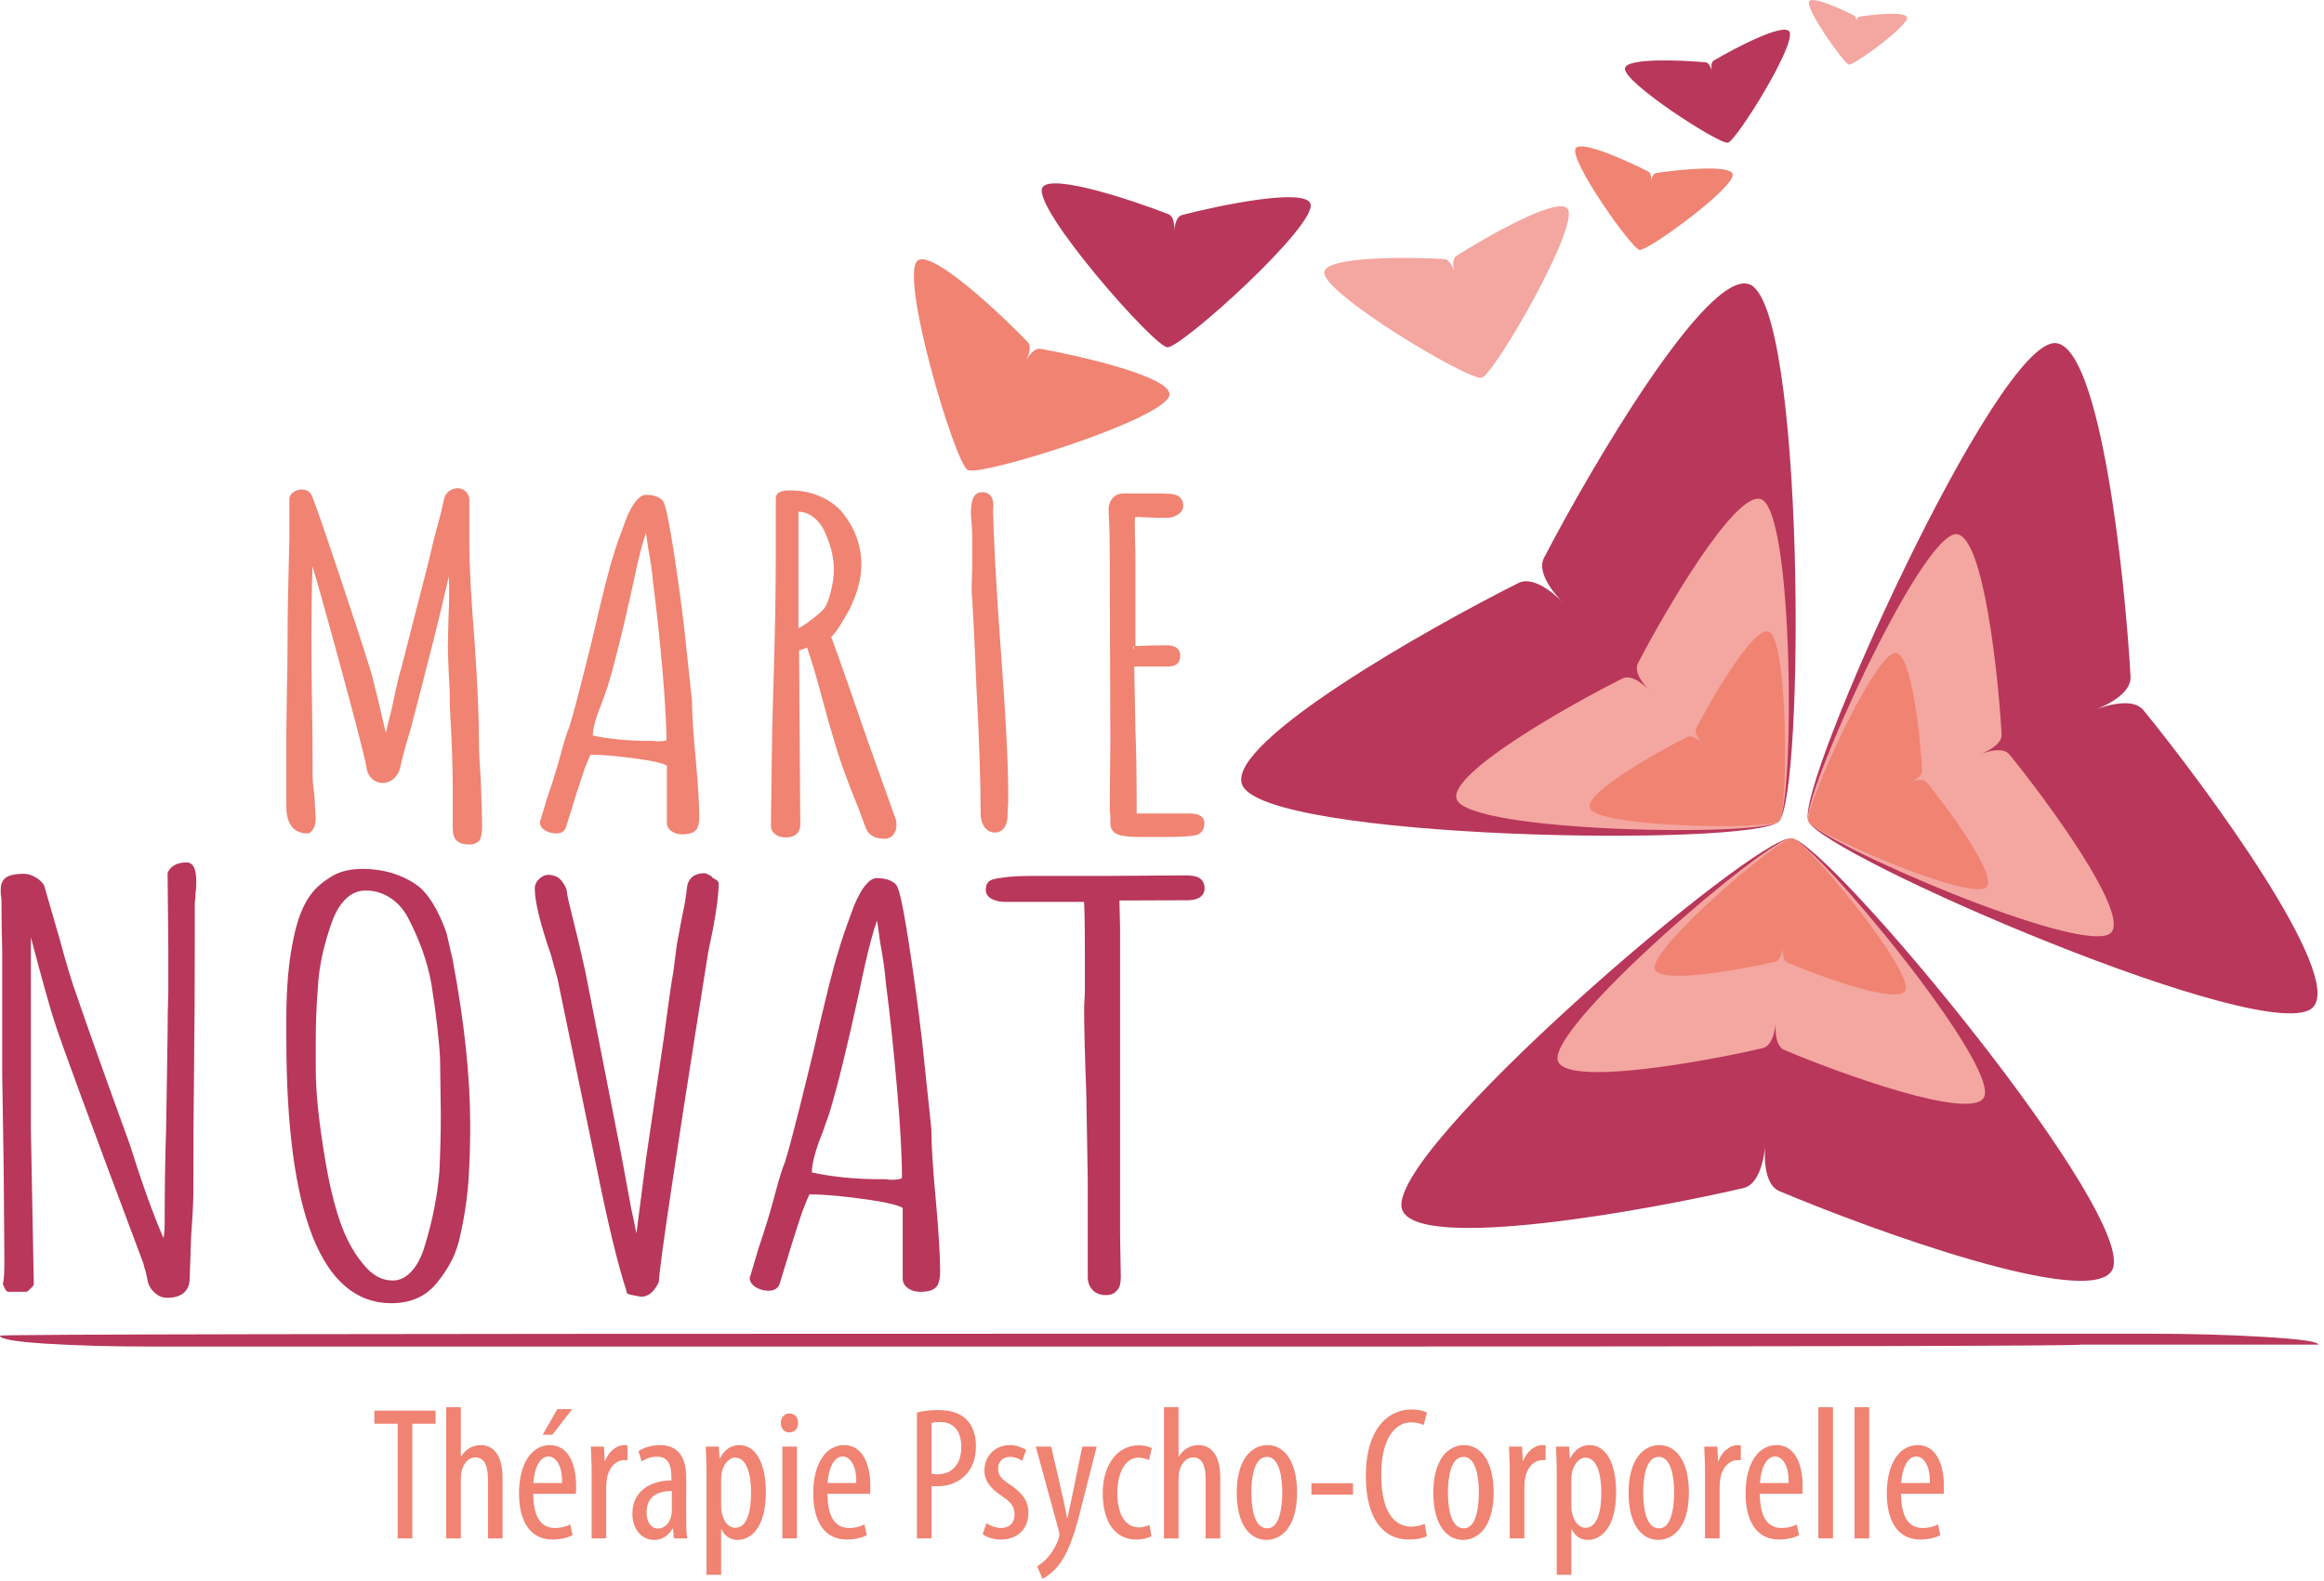 <?xml version="1.0" encoding="UTF-8" standalone="no"?> <svg xmlns="http://www.w3.org/2000/svg" xmlns:xlink="http://www.w3.org/1999/xlink" xmlns:serif="http://www.serif.com/" width="100%" height="100%" viewBox="0 0 341 232" version="1.1" xml:space="preserve" style="fill-rule:evenodd;clip-rule:evenodd;stroke-linejoin:round;stroke-miterlimit:2;"> <g transform="matrix(1,0,0,1,-42.52,-40.06)"> <g id="Calque-1" serif:id="Calque 1"> <g transform="matrix(1,0,0,1,301.553,186.989)"> <path d="M0,20.791C0,20.791 -0.246,26.731 -3.219,27.422C-17.559,30.757 -50.867,36.759 -53.275,30.642C-56.442,22.595 -1.534,-24.366 3.819,-23.908L3.831,-23.907C9.184,-23.45 55.33,32.144 50.843,39.537C47.433,45.157 15.626,33.592 2.06,27.873C-0.753,26.687 0.012,20.792 0.012,20.792L0,20.791Z" style="fill:rgb(184,55,90);fill-rule:nonzero;"></path> </g> <g transform="matrix(1,0,0,1,272.033,115.353)"> <path d="M0,13.307C0,13.307 -4.355,9.26 -2.948,6.551C3.836,-6.515 20.921,-35.731 27.135,-33.586C35.309,-30.764 35.318,41.487 31.492,45.259L31.483,45.267C27.657,49.038 -44.586,47.982 -47.29,39.767C-49.345,33.523 -19.884,16.864 -6.722,10.27C-3.992,8.902 -0.009,13.315 -0.009,13.315L0,13.307Z" style="fill:rgb(184,55,90);fill-rule:nonzero;"></path> </g> <g transform="matrix(1,0,0,1,303.093,177.427)"> <path d="M0,12.474C0,12.474 -0.147,16.038 -1.932,16.453C-10.535,18.454 -30.52,22.055 -31.965,18.385C-33.865,13.557 -0.92,-14.62 2.291,-14.346L2.299,-14.345C5.51,-14.071 33.198,19.286 30.506,23.722C28.46,27.094 9.375,20.155 1.236,16.723C-0.452,16.012 0.007,12.475 0.007,12.475L0,12.474Z" style="fill:rgb(244,166,160);fill-rule:nonzero;"></path> </g> <g transform="matrix(1,0,0,1,284.621,133.465)"> <path d="M0,7.984C0,7.984 -2.613,5.556 -1.769,3.93C2.302,-3.909 12.552,-21.439 16.281,-20.152C21.185,-18.458 21.191,24.892 18.895,27.155L18.89,27.16C16.594,29.423 -26.752,28.789 -28.374,23.86C-29.607,20.114 -11.931,10.118 -4.033,6.162C-2.395,5.341 -0.005,7.989 -0.005,7.989L0,7.984Z" style="fill:rgb(244,166,160);fill-rule:nonzero;"></path> </g> <g transform="matrix(1,0,0,1,304.128,171.523)"> <path d="M0,7.332C0,7.332 -0.087,9.427 -1.135,9.671C-6.192,10.847 -17.939,12.963 -18.788,10.806C-19.905,7.968 -0.541,-8.593 1.347,-8.432L1.351,-8.432C3.239,-8.27 19.513,11.336 17.931,13.943C16.728,15.925 5.511,11.847 0.726,9.83C-0.266,9.411 0.004,7.332 0.004,7.332L0,7.332Z" style="fill:rgb(240,131,114);fill-rule:nonzero;"></path> </g> <g transform="matrix(1,0,0,1,292.467,144.593)"> <path d="M0,4.693C0,4.693 -1.536,3.266 -1.04,2.31C1.353,-2.297 7.378,-12.601 9.569,-11.844C12.452,-10.849 12.455,14.631 11.106,15.961L11.103,15.964C9.754,17.294 -15.724,16.922 -16.677,14.025C-17.402,11.823 -7.012,5.947 -2.37,3.622C-1.408,3.14 -0.003,4.696 -0.003,4.696L0,4.693Z" style="fill:rgb(240,131,114);fill-rule:nonzero;"></path> </g> <g transform="matrix(1,0,0,1,255.945,84.693)"> <path d="M0,-4.504C0,-4.504 -0.616,-6.508 0.291,-7.087C4.668,-9.881 15.038,-15.79 16.557,-14.039C18.556,-11.735 5.816,10.331 3.982,10.808L3.978,10.809C2.144,11.286 -19.732,-1.778 -19.109,-4.764C-18.635,-7.033 -6.7,-6.925 -1.517,-6.617C-0.442,-6.553 -0.004,-4.503 -0.004,-4.503L0,-4.504Z" style="fill:rgb(244,166,160);fill-rule:nonzero;"></path> </g> <g transform="matrix(1,0,0,1,214.813,82.432)"> <path d="M0,-8.289C0,-8.289 0.034,-10.529 1.147,-10.819C6.516,-12.218 19.006,-14.81 19.974,-12.529C21.247,-9.529 1.026,8.709 -0.995,8.59L-1,8.589C-3.021,8.47 -20.958,-12.017 -19.342,-14.847C-18.113,-16.998 -6.014,-12.957 -0.846,-10.937C0.225,-10.518 -0.005,-8.289 -0.005,-8.289L0,-8.289Z" style="fill:rgb(184,55,90);fill-rule:nonzero;"></path> </g> <g transform="matrix(1,0,0,1,293.741,54.068)"> <path d="M0,-3.411C0,-3.411 -0.366,-4.767 0.255,-5.134C3.249,-6.904 10.33,-10.622 11.307,-9.414C12.592,-7.826 3.552,6.657 2.314,6.934L2.311,6.934C1.072,7.211 -13.276,-2.041 -12.789,-4.025C-12.42,-5.534 -4.43,-5.186 -0.967,-4.861C-0.249,-4.793 -0.003,-3.41 -0.003,-3.41L0,-3.411Z" style="fill:rgb(184,55,90);fill-rule:nonzero;"></path> </g> <g transform="matrix(1,0,0,1,314.839,45.765)"> <path d="M0,-2.388C0,-2.388 0.098,-3.21 0.519,-3.273C2.544,-3.581 7.232,-4.053 7.499,-3.178C7.852,-2.027 -0.276,3.895 -1.014,3.773L-1.016,3.773C-1.754,3.652 -7.555,-4.563 -6.852,-5.54C-6.318,-6.283 -2.03,-4.334 -0.209,-3.393C0.168,-3.198 -0.002,-2.388 -0.002,-2.388L0,-2.388Z" style="fill:rgb(244,166,160);fill-rule:nonzero;"></path> </g> <g transform="matrix(1,0,0,1,284.723,70.691)"> <path d="M0,-3.829C0,-3.829 0.158,-5.147 0.832,-5.249C4.081,-5.742 11.598,-6.499 12.027,-5.096C12.592,-3.25 -0.443,6.247 -1.626,6.052L-1.629,6.052C-2.812,5.857 -12.116,-7.317 -10.99,-8.884C-10.133,-10.076 -3.255,-6.949 -0.335,-5.441C0.27,-5.128 -0.003,-3.829 -0.003,-3.829L0,-3.829Z" style="fill:rgb(240,131,114);fill-rule:nonzero;"></path> </g> <g transform="matrix(1,0,0,1,192.96,93.609)"> <path d="M0,-0.425C0,-0.425 1.026,-2.573 2.229,-2.359C8.032,-1.328 21.236,1.707 21.159,4.338C21.058,7.798 -6.546,16.437 -8.444,15.426L-8.448,15.423C-10.346,14.412 -18.577,-13.316 -15.762,-15.33C-13.622,-16.862 -3.736,-7.597 0.357,-3.356C1.206,-2.477 -0.004,-0.427 -0.004,-0.427L0,-0.425Z" style="fill:rgb(240,131,114);fill-rule:nonzero;"></path> </g> <g transform="matrix(1,0,0,1,349.677,139.543)"> <path d="M0,4.782C0,4.782 5.444,2.393 7.372,4.76C16.667,16.176 36.693,43.46 32.256,48.311C26.42,54.691 -39.891,26.001 -41.832,20.991L-41.836,20.98C-43.777,15.97 -14.111,-49.909 -5.499,-49.128C1.047,-48.533 4.634,-14.879 5.457,-0.18C5.628,2.868 -0.004,4.771 -0.004,4.771L0,4.782Z" style="fill:rgb(184,55,90);fill-rule:nonzero;"></path> </g> <g transform="matrix(1,0,0,1,332.94,147.928)"> <path d="M0,2.87C0,2.87 3.266,1.437 4.423,2.857C10,9.707 22.016,26.077 19.354,28.987C15.852,32.815 -23.934,15.601 -25.099,12.595L-25.102,12.589C-26.266,9.583 -8.467,-29.945 -3.3,-29.476C0.628,-29.119 2.78,-8.927 3.274,-0.107C3.377,1.722 -0.003,2.863 -0.003,2.863L0,2.87Z" style="fill:rgb(244,166,160);fill-rule:nonzero;"></path> </g> <g transform="matrix(1,0,0,1,322.631,153.198)"> <path d="M0,1.687C0,1.687 1.92,0.844 2.6,1.679C5.878,5.705 12.94,15.327 11.376,17.038C9.317,19.288 -14.068,9.17 -14.753,7.403L-14.754,7.399C-15.439,5.633 -4.977,-17.601 -1.939,-17.325C0.369,-17.115 1.634,-5.247 1.925,-0.063C1.985,1.012 -0.002,1.683 -0.002,1.683L0,1.687Z" style="fill:rgb(240,131,114);fill-rule:nonzero;"></path> </g> <g transform="matrix(1,0,0,1,112.807,126.228)"> <path d="M0,23.052C0,19.384 -0.21,14.454 -0.624,8.393C-1.152,1.845 -1.42,-3.101 -1.42,-6.307L-1.42,-12.737C-1.42,-13.419 -1.709,-13.829 -1.957,-14.058C-2.68,-14.712 -3.702,-14.648 -4.449,-14.045C-4.859,-13.716 -5.106,-13.258 -5.175,-12.73L-5.614,-10.801L-6.593,-7.149L-7.391,-3.782L-11.451,12.06C-11.574,12.36 -11.849,13.291 -12.807,17.849C-13.162,19.241 -13.43,20.327 -13.606,21.102L-13.675,21.38C-14.609,17.352 -15.286,14.545 -15.737,12.822C-16.802,9.357 -18.372,4.53 -20.536,-1.936C-22.697,-8.391 -24.008,-12.163 -24.563,-13.51C-24.755,-13.884 -25.166,-14.33 -26.03,-14.33C-26.431,-14.33 -26.816,-14.213 -27.18,-13.979C-27.715,-13.626 -27.827,-13.215 -27.827,-12.932L-27.827,-7.23L-28.005,0.499C-28.063,2.787 -28.094,5.37 -28.094,8.177C-28.094,10.605 -28.123,12.828 -28.182,14.796L-28.271,21.363L-28.271,32.21C-28.271,35.458 -26.57,36.14 -25.143,36.14C-25.026,36.14 -24.911,36.103 -24.817,36.033C-24.254,35.622 -23.968,34.903 -23.969,33.867L-24.15,30.71C-24.325,29.358 -24.413,28.354 -24.413,27.729C-24.413,23.96 -24.443,20.482 -24.502,17.39C-24.561,14.297 -24.59,10.826 -24.59,7.074C-24.59,3.436 -24.54,0.036 -24.439,-3.074C-23.814,-0.996 -22.777,2.632 -21.061,8.909C-18.468,18.397 -16.947,24.24 -16.55,26.219C-16.48,27.001 -16.215,27.621 -15.764,28.058C-14.852,28.95 -13.463,28.96 -12.478,28.074C-12.008,27.65 -11.696,27.092 -11.552,26.409C-11.321,25.265 -10.787,23.293 -9.96,20.53C-9.144,17.456 -8.068,13.28 -6.763,8.118C-5.816,4.365 -5.035,1.115 -4.44,-1.554C-4.407,-0.806 -4.389,-0.005 -4.389,0.837C-4.389,2.114 -4.419,3.328 -4.478,4.461L-4.567,8.113C-4.567,9.894 -4.477,12.352 -4.301,15.388C-4.301,16.893 -4.272,18.01 -4.213,18.796C-3.978,22.973 -3.858,26.568 -3.858,29.482L-3.858,35.393C-3.858,36.194 -3.678,36.776 -3.305,37.17C-2.925,37.57 -2.287,37.764 -1.353,37.764C-0.785,37.764 -0.306,37.566 0.034,37.193C0.059,37.165 0.083,37.134 0.102,37.101C0.335,36.702 0.444,36.015 0.444,34.937C0.444,33.742 0.386,31.61 0.265,28.401C0.089,26.001 0,24.201 0,23.052" style="fill:rgb(240,131,114);fill-rule:nonzero;"></path> </g> <g transform="matrix(1,0,0,1,140.321,126.506)"> <path d="M0,22.164C-0.008,22.172 -0.211,22.351 -1.256,22.351C-1.447,22.351 -1.613,22.334 -1.749,22.301C-1.792,22.291 -1.835,22.286 -1.878,22.286L-2.412,22.286C-5.545,22.286 -8.372,22.017 -10.825,21.486C-10.811,20.437 -10.376,18.865 -9.525,16.791L-8.72,14.558C-7.715,11.316 -6.486,6.406 -5.065,-0.043C-4.6,-2.3 -4.139,-4.301 -3.695,-5.99C-3.472,-6.842 -3.244,-7.602 -3.012,-8.264L-2.688,-5.959C-2.339,-4.175 -2.103,-2.514 -1.983,-0.992C-1.512,2.541 -1.065,6.673 -0.654,11.293C-0.243,15.917 -0.035,19.605 0,22.164M3.735,16.409C3.735,16.389 3.734,16.369 3.732,16.35L2.576,5.56C2.1,1.57 1.548,-2.413 0.932,-6.282C-0.023,-12.265 -0.379,-12.734 -0.591,-13.008C-1.114,-13.552 -1.935,-13.828 -3.032,-13.828C-3.589,-13.828 -4.154,-13.405 -4.835,-12.461C-5.387,-11.564 -5.823,-10.652 -6.124,-9.768C-6.91,-7.688 -7.437,-6.165 -7.727,-5.141C-8.328,-3.385 -9.379,0.754 -10.937,7.506L-11.471,9.65C-12.881,15.327 -13.832,18.918 -14.279,20.271C-14.591,20.96 -15.037,22.391 -15.64,24.642C-16.174,26.594 -16.797,28.593 -17.5,30.603L-18.477,33.851C-18.479,33.859 -18.481,33.87 -18.484,33.881L-18.493,33.894C-18.555,33.986 -18.589,34.095 -18.589,34.205C-18.589,34.561 -18.439,35.068 -17.73,35.465C-17.264,35.729 -16.74,35.862 -16.17,35.862C-15.21,35.862 -14.875,35.302 -14.756,34.953L-14.31,33.52C-13.548,30.989 -12.774,28.571 -12.016,26.351C-11.899,26.051 -11.708,25.576 -11.443,24.932C-11.304,24.593 -11.21,24.404 -11.152,24.301C-9.273,24.317 -6.868,24.533 -3.999,24.945C-0.86,25.395 -0.116,25.79 0.055,25.927L0.055,34.336C0.055,34.678 0.182,35.171 0.788,35.574C1.204,35.851 1.71,35.992 2.293,35.992C3.387,35.992 4.089,35.743 4.482,35.149C4.693,34.689 4.799,34.175 4.799,33.62L4.799,33.36C4.799,31.499 4.62,28.619 4.266,24.801C3.914,21.07 3.735,18.246 3.735,16.409" style="fill:rgb(240,131,114);fill-rule:nonzero;"></path> </g> <g transform="matrix(1,0,0,1,164.448,148.37)"> <path d="M0,-21.565C-0.279,-20.424 -0.611,-19.567 -0.951,-19.063C-1.397,-18.534 -2.171,-17.865 -3.253,-17.074C-3.963,-16.554 -4.446,-16.271 -4.77,-16.119L-4.77,-33.221C-3.932,-33.199 -3.18,-32.909 -2.475,-32.34C-1.726,-31.732 -1.155,-30.924 -0.768,-29.914C0.026,-28.129 0.429,-26.369 0.429,-24.682C0.429,-23.784 0.285,-22.735 0,-21.565M5.321,0.207C2.997,-6.589 1.266,-11.517 0.036,-14.833C0.418,-15.197 0.826,-15.724 1.272,-16.431C1.808,-17.283 2.262,-18.046 2.628,-18.717C3.846,-21.123 4.463,-23.393 4.463,-25.462C4.463,-28.085 3.619,-30.535 1.957,-32.741C1.136,-33.85 0.003,-34.739 -1.41,-35.383C-2.809,-36.02 -4.334,-36.343 -5.943,-36.343C-6.475,-36.343 -8.095,-36.343 -8.095,-35.205L-8.095,-26.826C-8.095,-21.564 -8.214,-15.058 -8.449,-7.485L-8.626,-1.177L-8.804,11.951L-8.804,12.925C-8.804,13.262 -8.687,13.748 -8.133,14.152C-7.741,14.438 -7.243,14.583 -6.654,14.583C-4.713,14.583 -4.504,13.288 -4.504,12.731L-4.679,-12.855L-3.856,-13.134L-3.513,-13.285C-2.866,-11.437 -2.162,-9.087 -1.419,-6.29C-0.706,-3.595 -0.105,-1.468 0.36,0.017C1.128,2.793 2.36,6.245 4.013,10.26L5.073,13.104C5.335,13.868 6.024,14.778 7.815,14.778C8.56,14.778 8.976,14.425 9.195,14.129C9.472,13.752 9.612,13.303 9.612,12.795C9.612,12.362 9.568,12.063 9.491,11.895L5.321,0.207Z" style="fill:rgb(240,131,114);fill-rule:nonzero;"></path> </g> <g transform="matrix(1,0,0,1,208.748,140.48)"> <path d="M0,-5.589C0.045,-5.589 0.098,-5.573 0.148,-5.544L0.178,-5.036L0,-5.589ZM8.344,18.963L0.553,18.963L0.553,17.114C0.553,13.205 0.493,9.722 0.375,6.775L0.202,-2.599L5.061,-2.599C5.66,-2.599 6.101,-2.708 6.41,-2.934C6.764,-3.196 6.944,-3.641 6.944,-4.256C6.944,-4.696 6.752,-5.719 4.972,-5.719C3.354,-5.719 1.809,-5.679 0.375,-5.601L0.375,-18.825C0.316,-20.487 0.286,-22.338 0.286,-24.327C0.286,-24.431 0.299,-24.487 0.294,-24.5C0.339,-24.516 0.474,-24.553 0.774,-24.553L3.641,-24.422L5.207,-24.425C5.7,-24.476 6.166,-24.634 6.59,-24.893C7.251,-25.295 7.389,-25.831 7.389,-26.211C7.389,-27.07 6.907,-27.67 6.059,-27.856C5.603,-27.95 4.938,-27.997 4.084,-27.997L-1.42,-27.997C-2.049,-27.997 -2.594,-27.751 -2.995,-27.284C-3.376,-26.838 -3.57,-26.279 -3.569,-25.594C-3.453,-23.572 -3.394,-21.156 -3.394,-18.413L-3.306,8.404L-3.394,17.892L-3.394,18.023C-3.394,18.48 -3.362,18.904 -3.306,19.191L-3.306,20.426C-3.306,21.226 -2.873,21.815 -2.089,22.084C-1.462,22.302 -0.429,22.408 1.066,22.408L4.794,22.408C7.047,22.408 8.512,22.318 9.275,22.133C9.732,22.021 10.497,21.643 10.497,20.362C10.497,19.839 10.217,18.963 8.344,18.963" style="fill:rgb(240,131,114);fill-rule:nonzero;"></path> </g> <g transform="matrix(1,0,0,1,188.229,159.362)"> <path d="M0,-44.198C-0.003,-44.292 0.005,-44.413 0.014,-44.549C0.05,-45.149 0.105,-46.056 -0.428,-46.624C-0.709,-46.922 -1.093,-47.074 -1.572,-47.074L-1.574,-47.074C-3.027,-47.074 -3.148,-45.547 -3.2,-44.895C-3.209,-44.78 -3.216,-44.676 -3.229,-44.594C-3.286,-44.237 -3.246,-43.745 -3.19,-43.064C-3.132,-42.35 -3.059,-41.462 -3.059,-40.351L-3.059,-36.078L-3.147,-32.713C-2.909,-29.205 -2.671,-24.403 -2.438,-18.431C-2.026,-10.888 -1.817,-4.561 -1.816,0.408C-1.765,1.258 -1.262,2.869 0.272,2.876L0.281,2.876C0.752,2.876 1.165,2.705 1.477,2.38C2.17,1.661 2.136,0.424 2.13,0.309C2.13,-0.296 2.158,-0.85 2.219,-1.445L2.219,-3.262C2.219,-7.416 1.86,-14.314 1.151,-23.765C0.35,-34.446 0.086,-41.152 0,-44.198" style="fill:rgb(240,131,114);fill-rule:nonzero;"></path> </g> <g transform="matrix(1,0,0,1,69.909,230.518)"> <path d="M0,-63.9C-1.702,-63.9 -2.431,-63.124 -2.743,-62.472C-2.78,-62.396 -2.798,-62.313 -2.797,-62.228L-2.691,-51.026L-2.69,-44.927C-2.761,-43.046 -2.797,-40.952 -2.797,-38.715L-3.011,-24.895C-3.153,-20.848 -3.226,-16.188 -3.226,-11.046C-3.226,-10.148 -3.283,-9.383 -3.397,-8.759C-4.878,-12.141 -6.539,-16.755 -8.351,-22.521C-11.95,-32.433 -14.539,-39.703 -16.053,-44.146C-16.75,-46.015 -17.608,-48.833 -18.605,-52.531L-20.865,-60.367C-21.055,-60.856 -21.475,-61.296 -22.113,-61.676C-22.731,-62.044 -23.312,-62.231 -23.839,-62.231C-24.936,-62.231 -25.735,-62.093 -26.282,-61.811C-26.737,-61.577 -27.279,-61.074 -27.279,-60.01L-27.279,-59.214C-27.279,-59.166 -27.272,-59.118 -27.26,-59.072C-27.201,-58.85 -27.171,-58.604 -27.171,-58.339C-27.171,-55.607 -27.135,-53.088 -27.064,-50.868L-27.064,-32.895L-26.851,-19.07L-26.744,-5.244C-26.744,-3.327 -26.85,-2.536 -26.938,-2.21C-26.974,-2.078 -26.96,-1.937 -26.898,-1.815L-26.577,-1.179C-26.483,-0.994 -26.292,-0.876 -26.083,-0.876L-23.625,-0.876C-23.479,-0.876 -23.339,-0.933 -23.236,-1.036L-22.594,-1.672C-22.486,-1.779 -22.427,-1.924 -22.43,-2.076L-22.858,-24.717L-22.858,-52.891C-21.139,-46.412 -19.994,-42.312 -19.451,-40.693C-18.665,-38.094 -14.247,-26.073 -6.32,-4.967C-6.3,-4.78 -6.227,-4.461 -5.993,-3.778L-5.661,-2.224C-5.486,-1.645 -5.142,-1.13 -4.637,-0.692C-4.106,-0.233 -3.517,0 -2.887,0C0.013,0 0.446,-1.791 0.445,-2.84L0.658,-9.097C0.875,-12.005 0.981,-14.073 0.981,-15.418C0.981,-22.282 1.017,-28.592 1.088,-34.169C1.159,-39.74 1.195,-46.081 1.195,-53.014L1.195,-58.091C1.197,-58.136 1.212,-58.221 1.24,-58.358C1.282,-58.584 1.302,-58.915 1.294,-59.282C1.37,-59.736 1.409,-60.328 1.409,-61.042C1.409,-61.749 1.409,-63.9 0,-63.9" style="fill:rgb(184,55,90);fill-rule:nonzero;"></path> </g> <g transform="matrix(1,0,0,1,107.2,195.469)"> <path d="M0,7.947L0,8.266C0,10.912 -0.072,13.712 -0.212,16.568C-0.495,20.065 -1.207,23.688 -2.33,27.349C-2.805,29.005 -3.481,30.306 -4.338,31.216C-5.164,32.087 -6.047,32.51 -7.037,32.51C-8.727,32.51 -10.192,31.671 -11.525,29.933C-12.905,28.244 -14.024,26.136 -14.851,23.668C-15.694,21.164 -16.406,18.17 -16.968,14.769C-17.885,9.38 -18.351,4.865 -18.351,1.35L-18.351,-2.545C-18.351,-5.272 -18.243,-7.958 -18.031,-10.547C-17.893,-13.488 -17.185,-16.75 -15.927,-20.237C-15.391,-21.682 -14.684,-22.813 -13.828,-23.597C-12.998,-24.355 -12.071,-24.723 -10.993,-24.723C-9.75,-24.723 -8.573,-24.378 -7.493,-23.697C-6.407,-23.011 -5.517,-22.036 -4.854,-20.806C-3.11,-17.484 -1.942,-14.196 -1.384,-11.043C-0.678,-6.529 -0.248,-2.806 -0.107,0.006L0,7.947ZM0.866,-18.372C0.498,-19.516 -0.018,-20.722 -0.669,-21.957C-1.332,-23.218 -2.087,-24.257 -2.937,-25.062C-3.911,-25.896 -5.156,-26.585 -6.639,-27.11C-8.12,-27.631 -9.765,-27.896 -11.528,-27.896C-13.565,-27.896 -15.258,-27.405 -16.523,-26.462C-17.883,-25.618 -18.971,-24.482 -19.758,-23.086C-20.531,-21.72 -21.144,-19.954 -21.582,-17.843C-22.3,-14.531 -22.664,-10.587 -22.664,-6.121L-22.664,-2.943C-22.664,22.793 -17.478,35.843 -7.25,35.843C-4.376,35.843 -2.109,34.81 -0.515,32.777C0.361,31.693 1.084,30.59 1.634,29.499C2.189,28.398 2.619,27.094 2.91,25.631C3.554,22.709 3.954,19.871 4.099,17.202C4.241,14.95 4.314,12.478 4.314,9.855L4.314,9.617C4.314,2.625 3.448,-5.512 1.734,-14.591L0.866,-18.372Z" style="fill:rgb(184,55,90);fill-rule:nonzero;"></path> </g> <g transform="matrix(1,0,0,1,147.068,229.7)"> <path d="M0,-60.833C-0.05,-60.953 -0.141,-61.055 -0.265,-61.116L-0.907,-61.435C-0.983,-61.472 -1.067,-61.492 -1.152,-61.492C-3.153,-61.492 -3.627,-60.247 -3.733,-59.485C-3.875,-58.122 -4.124,-56.646 -4.475,-55.08L-5.227,-51.074L-5.757,-46.972C-6.044,-45.434 -6.5,-42.251 -7.152,-37.254L-9.719,-19.836L-11.169,-8.618C-11.401,-9.827 -11.658,-11.063 -11.938,-12.315L-13.33,-19.872L-18.68,-47.153L-19.644,-51.374L-21.134,-57.465L-21.338,-58.474C-21.338,-58.952 -21.513,-59.457 -21.844,-59.949C-22.2,-60.546 -22.629,-60.923 -23.09,-61.061C-24.08,-61.423 -24.754,-61.273 -25.414,-60.672C-25.85,-60.277 -26.08,-59.792 -26.08,-59.268C-26.08,-57.336 -25.3,-54.131 -23.705,-49.505L-22.754,-46.042L-16.874,-17.669C-15.331,-9.997 -13.9,-4.108 -12.622,-0.163C-12.64,0.261 -12.431,0.3 -10.981,0.57C-10.98,0.57 -10.98,0.57 -10.979,0.571L-10.451,0.659C-9.445,0.659 -8.595,-0.033 -7.925,-1.398C-7.892,-1.466 -7.872,-1.539 -7.869,-1.614C-7.8,-2.969 -7.172,-7.605 -6.003,-15.393C-4.828,-23.238 -3.695,-30.59 -2.636,-37.25C-2.422,-38.68 -1.854,-42.28 -0.928,-48.053L-0.611,-50.016L0.033,-53.125C0.616,-56.161 0.898,-58.404 0.898,-59.985C0.898,-60.18 0.796,-60.361 0.628,-60.46L0,-60.833Z" style="fill:rgb(184,55,90);fill-rule:nonzero;"></path> </g> <g transform="matrix(1,0,0,1,174.868,185.626)"> <path d="M0,27.313C-0.051,27.359 -0.352,27.57 -1.585,27.57C-1.822,27.57 -2.03,27.548 -2.204,27.506C-2.246,27.497 -2.29,27.491 -2.334,27.491L-2.976,27.491C-6.792,27.491 -10.236,27.154 -13.22,26.489L-13.22,26.454C-13.22,25.154 -12.694,23.191 -11.647,20.598L-10.678,17.871C-9.467,13.897 -7.989,7.892 -6.281,0.015C-5.72,-2.751 -5.165,-5.202 -4.63,-7.268C-4.315,-8.488 -3.992,-9.555 -3.663,-10.457C-3.652,-10.416 -3.64,-10.377 -3.629,-10.34L-3.198,-7.222C-2.777,-5.038 -2.492,-2.999 -2.347,-1.136C-1.78,3.19 -1.242,8.251 -0.747,13.903C-0.252,19.559 -0.001,24.072 0,27.313M4.31,20.117L2.918,6.915C2.346,2.029 1.68,-2.845 0.94,-7.572C-0.069,-13.994 -0.516,-15.277 -0.862,-15.735C-1.47,-16.377 -2.432,-16.703 -3.722,-16.703C-4.355,-16.703 -5.007,-16.2 -5.8,-15.086C-6.462,-13.992 -6.982,-12.885 -7.341,-11.812C-8.287,-9.269 -8.92,-7.409 -9.27,-6.153C-9.991,-4.015 -11.256,1.045 -13.133,9.312L-13.775,11.935C-15.475,18.89 -16.622,23.288 -17.164,24.957C-17.538,25.794 -18.072,27.537 -18.796,30.285C-19.44,32.676 -20.192,35.124 -21.037,37.584L-22.214,41.558C-22.218,41.57 -22.221,41.587 -22.224,41.607L-22.249,41.644C-22.311,41.736 -22.344,41.843 -22.344,41.953C-22.344,42.355 -22.174,42.928 -21.37,43.384C-20.828,43.698 -20.213,43.857 -19.544,43.857C-18.457,43.857 -18.08,43.222 -17.947,42.829L-17.411,41.075C-16.493,37.979 -15.56,35.018 -14.645,32.294C-14.504,31.925 -14.274,31.344 -13.955,30.556C-13.758,30.069 -13.632,29.826 -13.562,29.709C-11.281,29.724 -8.359,29.99 -4.872,30.499C-0.513,31.134 0.058,31.686 0.107,31.7L0.107,42.112C0.107,42.5 0.251,43.059 0.938,43.523C1.42,43.851 2.009,44.016 2.691,44.016C3.968,44.016 4.782,43.728 5.225,43.054C5.47,42.508 5.595,41.897 5.595,41.237L5.595,40.919C5.595,38.649 5.379,35.129 4.954,30.458C4.529,25.882 4.313,22.423 4.31,20.117" style="fill:rgb(184,55,90);fill-rule:nonzero;"></path> </g> <g transform="matrix(1,0,0,1,218.541,229.711)"> <path d="M0,-60.776C-0.423,-61.055 -1.081,-61.185 -2.072,-61.185L-13.829,-61.106L-24.52,-61.106C-26.394,-61.106 -27.862,-61.023 -28.858,-60.863C-30.216,-60.707 -30.621,-60.521 -30.839,-60.358C-31.197,-60.089 -31.378,-59.646 -31.378,-59.043C-31.378,-58.626 -31.202,-58.048 -30.361,-57.665C-29.828,-57.421 -29.229,-57.297 -28.581,-57.297L-16.959,-57.297C-16.903,-56.573 -16.841,-54.576 -16.841,-49.267L-16.841,-44.124L-16.948,-41.794C-16.948,-38.986 -16.84,-34.7 -16.627,-29.067L-16.413,-16.359L-16.413,-2.211C-16.413,-1.49 -16.186,-0.87 -15.736,-0.37C-15.273,0.146 -14.595,0.409 -13.722,0.409C-13.082,0.409 -12.594,0.224 -12.268,-0.14C-11.982,-0.373 -11.787,-0.691 -11.686,-1.091C-11.605,-1.437 -11.564,-1.841 -11.564,-2.29L-11.672,-8.331L-11.672,-53.411L-11.767,-57.502L-1.855,-57.536C0.393,-57.536 0.729,-58.629 0.729,-59.28C0.729,-60.119 0.333,-60.556 0,-60.776" style="fill:rgb(184,55,90);fill-rule:nonzero;"></path> </g> <g transform="matrix(1,0,0,1,100.873,263.905)"> <path d="M0,-14.914L-3.422,-14.914L-3.422,-16.834L5.566,-16.834L5.566,-14.914L2.143,-14.914L2.143,1.92L0,1.92L0,-14.914Z" style="fill:rgb(240,131,114);fill-rule:nonzero;"></path> </g> <g transform="matrix(1,0,0,1,107.994,265.825)"> <path d="M0,-19.255L2.143,-19.255L2.143,-12.021L2.199,-12.021C2.476,-12.494 2.894,-12.911 3.311,-13.189C3.812,-13.496 4.341,-13.69 5.12,-13.69C6.817,-13.69 8.264,-12.326 8.264,-8.932L8.264,0L6.122,0L6.122,-8.682C6.122,-10.323 5.76,-11.881 4.313,-11.881C3.311,-11.881 2.56,-11.158 2.227,-9.739C2.171,-9.433 2.143,-9.043 2.143,-8.71L2.143,0L0,0L0,-19.255Z" style="fill:rgb(240,131,114);fill-rule:nonzero;"></path> </g> <g transform="matrix(1,0,0,1,126.493,265.99)"> <path d="M0,-19.142L-2.921,-15.386L-4.34,-15.386L-2.198,-19.142L0,-19.142ZM-1.502,-8.291C-1.446,-10.99 -2.476,-12.186 -3.505,-12.186C-4.896,-12.186 -5.62,-10.127 -5.704,-8.291L-1.502,-8.291ZM-5.731,-6.705C-5.704,-2.587 -4.09,-1.696 -2.531,-1.696C-1.613,-1.696 -0.835,-1.919 -0.306,-2.225L0.028,-0.639C-0.722,-0.222 -1.864,0 -2.921,0C-6.149,0 -7.818,-2.642 -7.818,-6.761C-7.818,-11.129 -5.982,-13.856 -3.283,-13.856C-0.528,-13.856 0.557,-10.962 0.557,-7.901C0.557,-7.4 0.557,-7.038 0.529,-6.705L-5.731,-6.705Z" style="fill:rgb(240,131,114);fill-rule:nonzero;"></path> </g> <g transform="matrix(1,0,0,1,129.33,262.123)"> <path d="M0,-6.288C0,-7.428 -0.084,-8.764 -0.111,-9.766L1.808,-9.766L1.919,-7.652L1.975,-7.652C2.42,-8.932 3.562,-9.989 4.813,-9.989C4.98,-9.989 5.119,-9.961 5.258,-9.961L5.258,-7.763C5.119,-7.79 4.98,-7.79 4.813,-7.79C3.45,-7.79 2.448,-6.539 2.226,-4.98C2.17,-4.618 2.143,-4.202 2.143,-3.756L2.143,3.701L0,3.701L0,-6.288Z" style="fill:rgb(240,131,114);fill-rule:nonzero;"></path> </g> <g transform="matrix(1,0,0,1,141.097,259.314)"> <path d="M0,-0.446C-1.112,-0.446 -3.701,-0.251 -3.701,2.671C-3.701,4.423 -2.81,5.064 -2.058,5.064C-1.112,5.064 -0.306,4.368 -0.055,3.032C0,2.782 0,2.504 0,2.281L0,-0.446ZM0.307,6.511L0.167,5.092L0.083,5.092C-0.501,6.121 -1.447,6.733 -2.587,6.733C-4.396,6.733 -5.787,5.203 -5.787,2.893C-5.787,-0.473 -3.089,-1.976 -0.055,-2.004L-0.055,-2.421C-0.055,-4.23 -0.501,-5.482 -2.198,-5.482C-3.032,-5.482 -3.784,-5.204 -4.424,-4.786L-4.897,-6.288C-4.34,-6.706 -3.089,-7.179 -1.753,-7.179C0.946,-7.179 2.114,-5.398 2.114,-2.365L2.114,3.45C2.114,4.479 2.114,5.648 2.254,6.511L0.307,6.511Z" style="fill:rgb(240,131,114);fill-rule:nonzero;"></path> </g> <g transform="matrix(1,0,0,1,148.329,262.431)"> <path d="M0,-1.56C0,-1.142 0,-0.752 0.083,-0.447C0.5,1.473 1.474,1.835 2.058,1.835C3.839,1.835 4.396,-0.613 4.396,-3.341C4.396,-6.123 3.728,-8.459 2.03,-8.459C1.057,-8.459 0.194,-7.236 0.055,-6.011C0,-5.678 0,-5.344 0,-4.982L0,-1.56ZM-2.143,-5.872C-2.143,-7.931 -2.227,-9.128 -2.254,-10.074L-0.335,-10.074L-0.224,-8.348L-0.167,-8.348C0.556,-9.795 1.613,-10.296 2.671,-10.296C5.008,-10.296 6.566,-7.792 6.566,-3.368C6.566,1.613 4.508,3.616 2.392,3.616C1.14,3.616 0.417,2.809 0.055,2.058L0,2.058L0,8.736L-2.143,8.736L-2.143,-5.872Z" style="fill:rgb(240,131,114);fill-rule:nonzero;"></path> </g> <g transform="matrix(1,0,0,1,0,201.501)"> <path d="M157.313,50.856L159.456,50.856L159.456,64.323L157.313,64.323L157.313,50.856ZM159.622,47.378C159.651,48.212 159.121,48.77 158.315,48.77C157.619,48.77 157.09,48.212 157.09,47.378C157.09,46.544 157.647,45.987 158.343,45.987C159.121,45.987 159.622,46.544 159.622,47.378" style="fill:rgb(240,131,114);fill-rule:nonzero;"></path> </g> <g transform="matrix(1,0,0,1,168.162,260.425)"> <path d="M0,-2.726C0.056,-5.425 -0.974,-6.621 -2.003,-6.621C-3.394,-6.621 -4.118,-4.562 -4.202,-2.726L0,-2.726ZM-4.229,-1.14C-4.202,2.978 -2.587,3.869 -1.029,3.869C-0.111,3.869 0.667,3.646 1.197,3.34L1.53,4.926C0.779,5.343 -0.362,5.565 -1.419,5.565C-4.647,5.565 -6.316,2.923 -6.316,-1.196C-6.316,-5.564 -4.479,-8.291 -1.781,-8.291C0.974,-8.291 2.059,-5.397 2.059,-2.336C2.059,-1.835 2.059,-1.473 2.031,-1.14L-4.229,-1.14Z" style="fill:rgb(240,131,114);fill-rule:nonzero;"></path> </g> <g transform="matrix(1,0,0,1,179.204,256.474)"> <path d="M0,-0.138C0.251,-0.083 0.473,-0.055 0.835,-0.055C2.949,-0.055 4.368,-1.446 4.368,-4.089C4.368,-6.009 3.562,-7.734 1.197,-7.734C0.695,-7.734 0.279,-7.679 0,-7.596L0,-0.138ZM-2.143,-9.126C-1.28,-9.348 -0.251,-9.488 0.974,-9.488C2.699,-9.488 4.146,-9.07 5.12,-8.096C6.038,-7.206 6.511,-5.842 6.511,-4.229C6.511,-2.503 6.094,-1.335 5.37,-0.389C4.34,1.002 2.616,1.698 0.946,1.698C0.584,1.698 0.306,1.698 0,1.67L0,9.35L-2.143,9.35L-2.143,-9.126Z" style="fill:rgb(240,131,114);fill-rule:nonzero;"></path> </g> <g transform="matrix(1,0,0,1,187.243,254.527)"> <path d="M0,9.072C0.473,9.378 1.308,9.767 2.171,9.767C3.395,9.767 4.146,9.016 4.146,7.819C4.146,6.79 3.785,6.095 2.421,5.176C0.668,4.035 -0.278,2.895 -0.278,1.337C-0.278,-0.834 1.336,-2.392 3.423,-2.392C4.481,-2.392 5.287,-2.03 5.843,-1.697L5.259,-0.082C4.758,-0.417 4.174,-0.667 3.478,-0.667C2.31,-0.667 1.726,0.168 1.726,1.03C1.726,1.949 2.059,2.449 3.395,3.368C4.954,4.369 6.177,5.594 6.177,7.458C6.177,10.156 4.341,11.464 2.143,11.464C1.141,11.464 0.056,11.158 -0.528,10.685L0,9.072Z" style="fill:rgb(240,131,114);fill-rule:nonzero;"></path> </g> <g transform="matrix(1,0,0,1,196.757,271.751)"> <path d="M0,-19.394L1.781,-11.659C2.031,-10.601 2.171,-9.711 2.337,-8.876L2.393,-8.876C2.532,-9.627 2.755,-10.657 2.977,-11.631L4.564,-19.394L6.678,-19.394L4.479,-10.741C3.645,-7.346 2.727,-4.091 1.14,-2.059C0.194,-0.863 -0.807,-0.223 -1.28,0L-2.059,-1.837C-1.447,-2.171 -0.779,-2.755 -0.167,-3.533C0.39,-4.23 0.835,-5.148 1.057,-5.787C1.168,-6.122 1.197,-6.26 1.197,-6.456C1.197,-6.622 1.197,-6.789 1.14,-6.957L-2.254,-19.394L0,-19.394Z" style="fill:rgb(240,131,114);fill-rule:nonzero;"></path> </g> <g transform="matrix(1,0,0,1,211.473,252.663)"> <path d="M0,12.828C-0.473,13.106 -1.28,13.328 -2.226,13.328C-5.175,13.328 -7.151,10.963 -7.151,6.512C-7.151,2.643 -5.203,-0.5 -1.837,-0.5C-1.113,-0.5 -0.334,-0.306 0.056,-0.083L-0.362,1.67C-0.64,1.531 -1.197,1.309 -1.892,1.309C-4.035,1.309 -5.009,3.868 -5.009,6.512C-5.009,9.655 -3.812,11.547 -1.837,11.547C-1.252,11.547 -0.779,11.409 -0.279,11.185L0,12.828Z" style="fill:rgb(240,131,114);fill-rule:nonzero;"></path> </g> <g transform="matrix(1,0,0,1,213.306,265.825)"> <path d="M0,-19.255L2.143,-19.255L2.143,-12.021L2.199,-12.021C2.476,-12.494 2.894,-12.911 3.311,-13.189C3.812,-13.496 4.341,-13.69 5.12,-13.69C6.817,-13.69 8.264,-12.326 8.264,-8.932L8.264,0L6.122,0L6.122,-8.682C6.122,-10.323 5.76,-11.881 4.313,-11.881C3.311,-11.881 2.56,-11.158 2.227,-9.739C2.171,-9.433 2.143,-9.043 2.143,-8.71L2.143,0L0,0L0,-19.255Z" style="fill:rgb(240,131,114);fill-rule:nonzero;"></path> </g> <g transform="matrix(1,0,0,1,226.131,259.091)"> <path d="M0,-0.001C0,2.226 0.39,5.258 2.338,5.258C4.174,5.258 4.536,2.086 4.536,-0.001C4.536,-2.059 4.174,-5.231 2.282,-5.231C0.362,-5.231 0,-2.059 0,-0.001M6.706,-0.001C6.706,5.203 4.285,6.956 2.226,6.956C-0.194,6.956 -2.143,4.757 -2.143,0.027C-2.143,-4.897 0.056,-6.957 2.365,-6.957C4.758,-6.957 6.706,-4.703 6.706,-0.001" style="fill:rgb(240,131,114);fill-rule:nonzero;"></path> </g> <g transform="matrix(-1,0,0,1,475.99,205.313)"> <rect x="234.948" y="52.414" width="6.094" height="1.67" style="fill:rgb(240,131,114);"></rect> </g> <g transform="matrix(1,0,0,1,251.891,247.404)"> <path d="M0,18.087C-0.584,18.393 -1.502,18.587 -2.671,18.587C-6.344,18.587 -8.96,15.638 -8.96,9.266C-8.96,1.865 -5.286,-0.5 -2.337,-0.5C-1.197,-0.5 -0.39,-0.278 0,-0.027L-0.473,1.782C-0.918,1.587 -1.391,1.392 -2.365,1.392C-4.368,1.392 -6.705,3.34 -6.705,9.072C-6.705,14.803 -4.591,16.695 -2.31,16.695C-1.502,16.695 -0.779,16.501 -0.334,16.278L0,18.087Z" style="fill:rgb(240,131,114);fill-rule:nonzero;"></path> </g> <g transform="matrix(1,0,0,1,254.976,259.091)"> <path d="M0,-0.001C0,2.226 0.39,5.258 2.338,5.258C4.174,5.258 4.536,2.086 4.536,-0.001C4.536,-2.059 4.174,-5.231 2.282,-5.231C0.362,-5.231 0,-2.059 0,-0.001M6.706,-0.001C6.706,5.203 4.285,6.956 2.226,6.956C-0.194,6.956 -2.143,4.757 -2.143,0.027C-2.143,-4.897 0.056,-6.957 2.365,-6.957C4.758,-6.957 6.706,-4.703 6.706,-0.001" style="fill:rgb(240,131,114);fill-rule:nonzero;"></path> </g> <g transform="matrix(1,0,0,1,264.045,262.123)"> <path d="M0,-6.288C0,-7.428 -0.084,-8.764 -0.111,-9.766L1.808,-9.766L1.919,-7.652L1.975,-7.652C2.42,-8.932 3.562,-9.989 4.813,-9.989C4.981,-9.989 5.119,-9.961 5.258,-9.961L5.258,-7.763C5.119,-7.79 4.981,-7.79 4.813,-7.79C3.45,-7.79 2.448,-6.539 2.226,-4.98C2.17,-4.618 2.143,-4.202 2.143,-3.756L2.143,3.701L0,3.701L0,-6.288Z" style="fill:rgb(240,131,114);fill-rule:nonzero;"></path> </g> <g transform="matrix(1,0,0,1,273.085,262.431)"> <path d="M0,-1.56C0,-1.142 0,-0.752 0.083,-0.447C0.5,1.473 1.474,1.835 2.058,1.835C3.839,1.835 4.396,-0.613 4.396,-3.341C4.396,-6.123 3.728,-8.459 2.03,-8.459C1.057,-8.459 0.194,-7.236 0.055,-6.011C0,-5.678 0,-5.344 0,-4.982L0,-1.56ZM-2.143,-5.872C-2.143,-7.931 -2.227,-9.128 -2.254,-10.074L-0.335,-10.074L-0.224,-8.348L-0.167,-8.348C0.556,-9.795 1.613,-10.296 2.671,-10.296C5.008,-10.296 6.566,-7.792 6.566,-3.368C6.566,1.613 4.508,3.616 2.392,3.616C1.14,3.616 0.417,2.809 0.055,2.058L0,2.058L0,8.736L-2.143,8.736L-2.143,-5.872Z" style="fill:rgb(240,131,114);fill-rule:nonzero;"></path> </g> <g transform="matrix(1,0,0,1,283.627,259.091)"> <path d="M0,-0.001C0,2.226 0.39,5.258 2.338,5.258C4.174,5.258 4.536,2.086 4.536,-0.001C4.536,-2.059 4.174,-5.231 2.282,-5.231C0.362,-5.231 0,-2.059 0,-0.001M6.706,-0.001C6.706,5.203 4.285,6.956 2.226,6.956C-0.194,6.956 -2.143,4.757 -2.143,0.027C-2.143,-4.897 0.056,-6.957 2.365,-6.957C4.758,-6.957 6.706,-4.703 6.706,-0.001" style="fill:rgb(240,131,114);fill-rule:nonzero;"></path> </g> <g transform="matrix(1,0,0,1,292.696,262.123)"> <path d="M0,-6.288C0,-7.428 -0.084,-8.764 -0.111,-9.766L1.808,-9.766L1.919,-7.652L1.975,-7.652C2.42,-8.932 3.562,-9.989 4.813,-9.989C4.98,-9.989 5.119,-9.961 5.258,-9.961L5.258,-7.763C5.119,-7.79 4.98,-7.79 4.813,-7.79C3.45,-7.79 2.448,-6.539 2.226,-4.98C2.17,-4.618 2.143,-4.202 2.143,-3.756L2.143,3.701L0,3.701L0,-6.288Z" style="fill:rgb(240,131,114);fill-rule:nonzero;"></path> </g> <g transform="matrix(1,0,0,1,304.964,260.425)"> <path d="M0,-2.726C0.056,-5.425 -0.974,-6.621 -2.003,-6.621C-3.394,-6.621 -4.118,-4.562 -4.202,-2.726L0,-2.726ZM-4.229,-1.14C-4.202,2.978 -2.587,3.869 -1.029,3.869C-0.111,3.869 0.667,3.646 1.197,3.34L1.53,4.926C0.779,5.343 -0.362,5.565 -1.419,5.565C-4.647,5.565 -6.316,2.923 -6.316,-1.196C-6.316,-5.564 -4.479,-8.291 -1.781,-8.291C0.974,-8.291 2.059,-5.397 2.059,-2.336C2.059,-1.835 2.059,-1.473 2.031,-1.14L-4.229,-1.14Z" style="fill:rgb(240,131,114);fill-rule:nonzero;"></path> </g> <g transform="matrix(1,0,0,1,0,200.584)"> <rect x="309.329" y="45.986" width="2.143" height="19.255" style="fill:rgb(240,131,114);"></rect> </g> <g transform="matrix(1,0,0,1,0,200.584)"> <rect x="314.642" y="45.986" width="2.143" height="19.255" style="fill:rgb(240,131,114);"></rect> </g> <g transform="matrix(1,0,0,1,325.687,260.425)"> <path d="M0,-2.726C0.056,-5.425 -0.974,-6.621 -2.003,-6.621C-3.394,-6.621 -4.118,-4.562 -4.202,-2.726L0,-2.726ZM-4.229,-1.14C-4.202,2.978 -2.587,3.869 -1.029,3.869C-0.111,3.869 0.667,3.646 1.197,3.34L1.53,4.926C0.779,5.343 -0.362,5.565 -1.419,5.565C-4.647,5.565 -6.316,2.923 -6.316,-1.196C-6.316,-5.564 -4.479,-8.291 -1.781,-8.291C0.974,-8.291 2.059,-5.397 2.059,-2.336C2.059,-1.835 2.059,-1.473 2.031,-1.14L-4.229,-1.14Z" style="fill:rgb(240,131,114);fill-rule:nonzero;"></path> </g> <g transform="matrix(1,0,0,1,49.262,236.21)"> <path d="M0,1.037C-4.495,0.754 -6.742,0.361 -6.742,-0.14C-6.742,-0.328 44.894,-0.423 148.166,-0.423L308.721,-0.423C314.696,-0.423 320.314,-0.266 325.549,0.049C330.784,0.361 333.415,0.738 333.415,1.177L298.607,1.177C298.607,1.366 259.688,1.46 181.85,1.46L15.705,1.46C9.702,1.46 4.467,1.32 0,1.037" style="fill:rgb(184,55,90);fill-rule:nonzero;"></path> </g> </g> </g> </svg> 